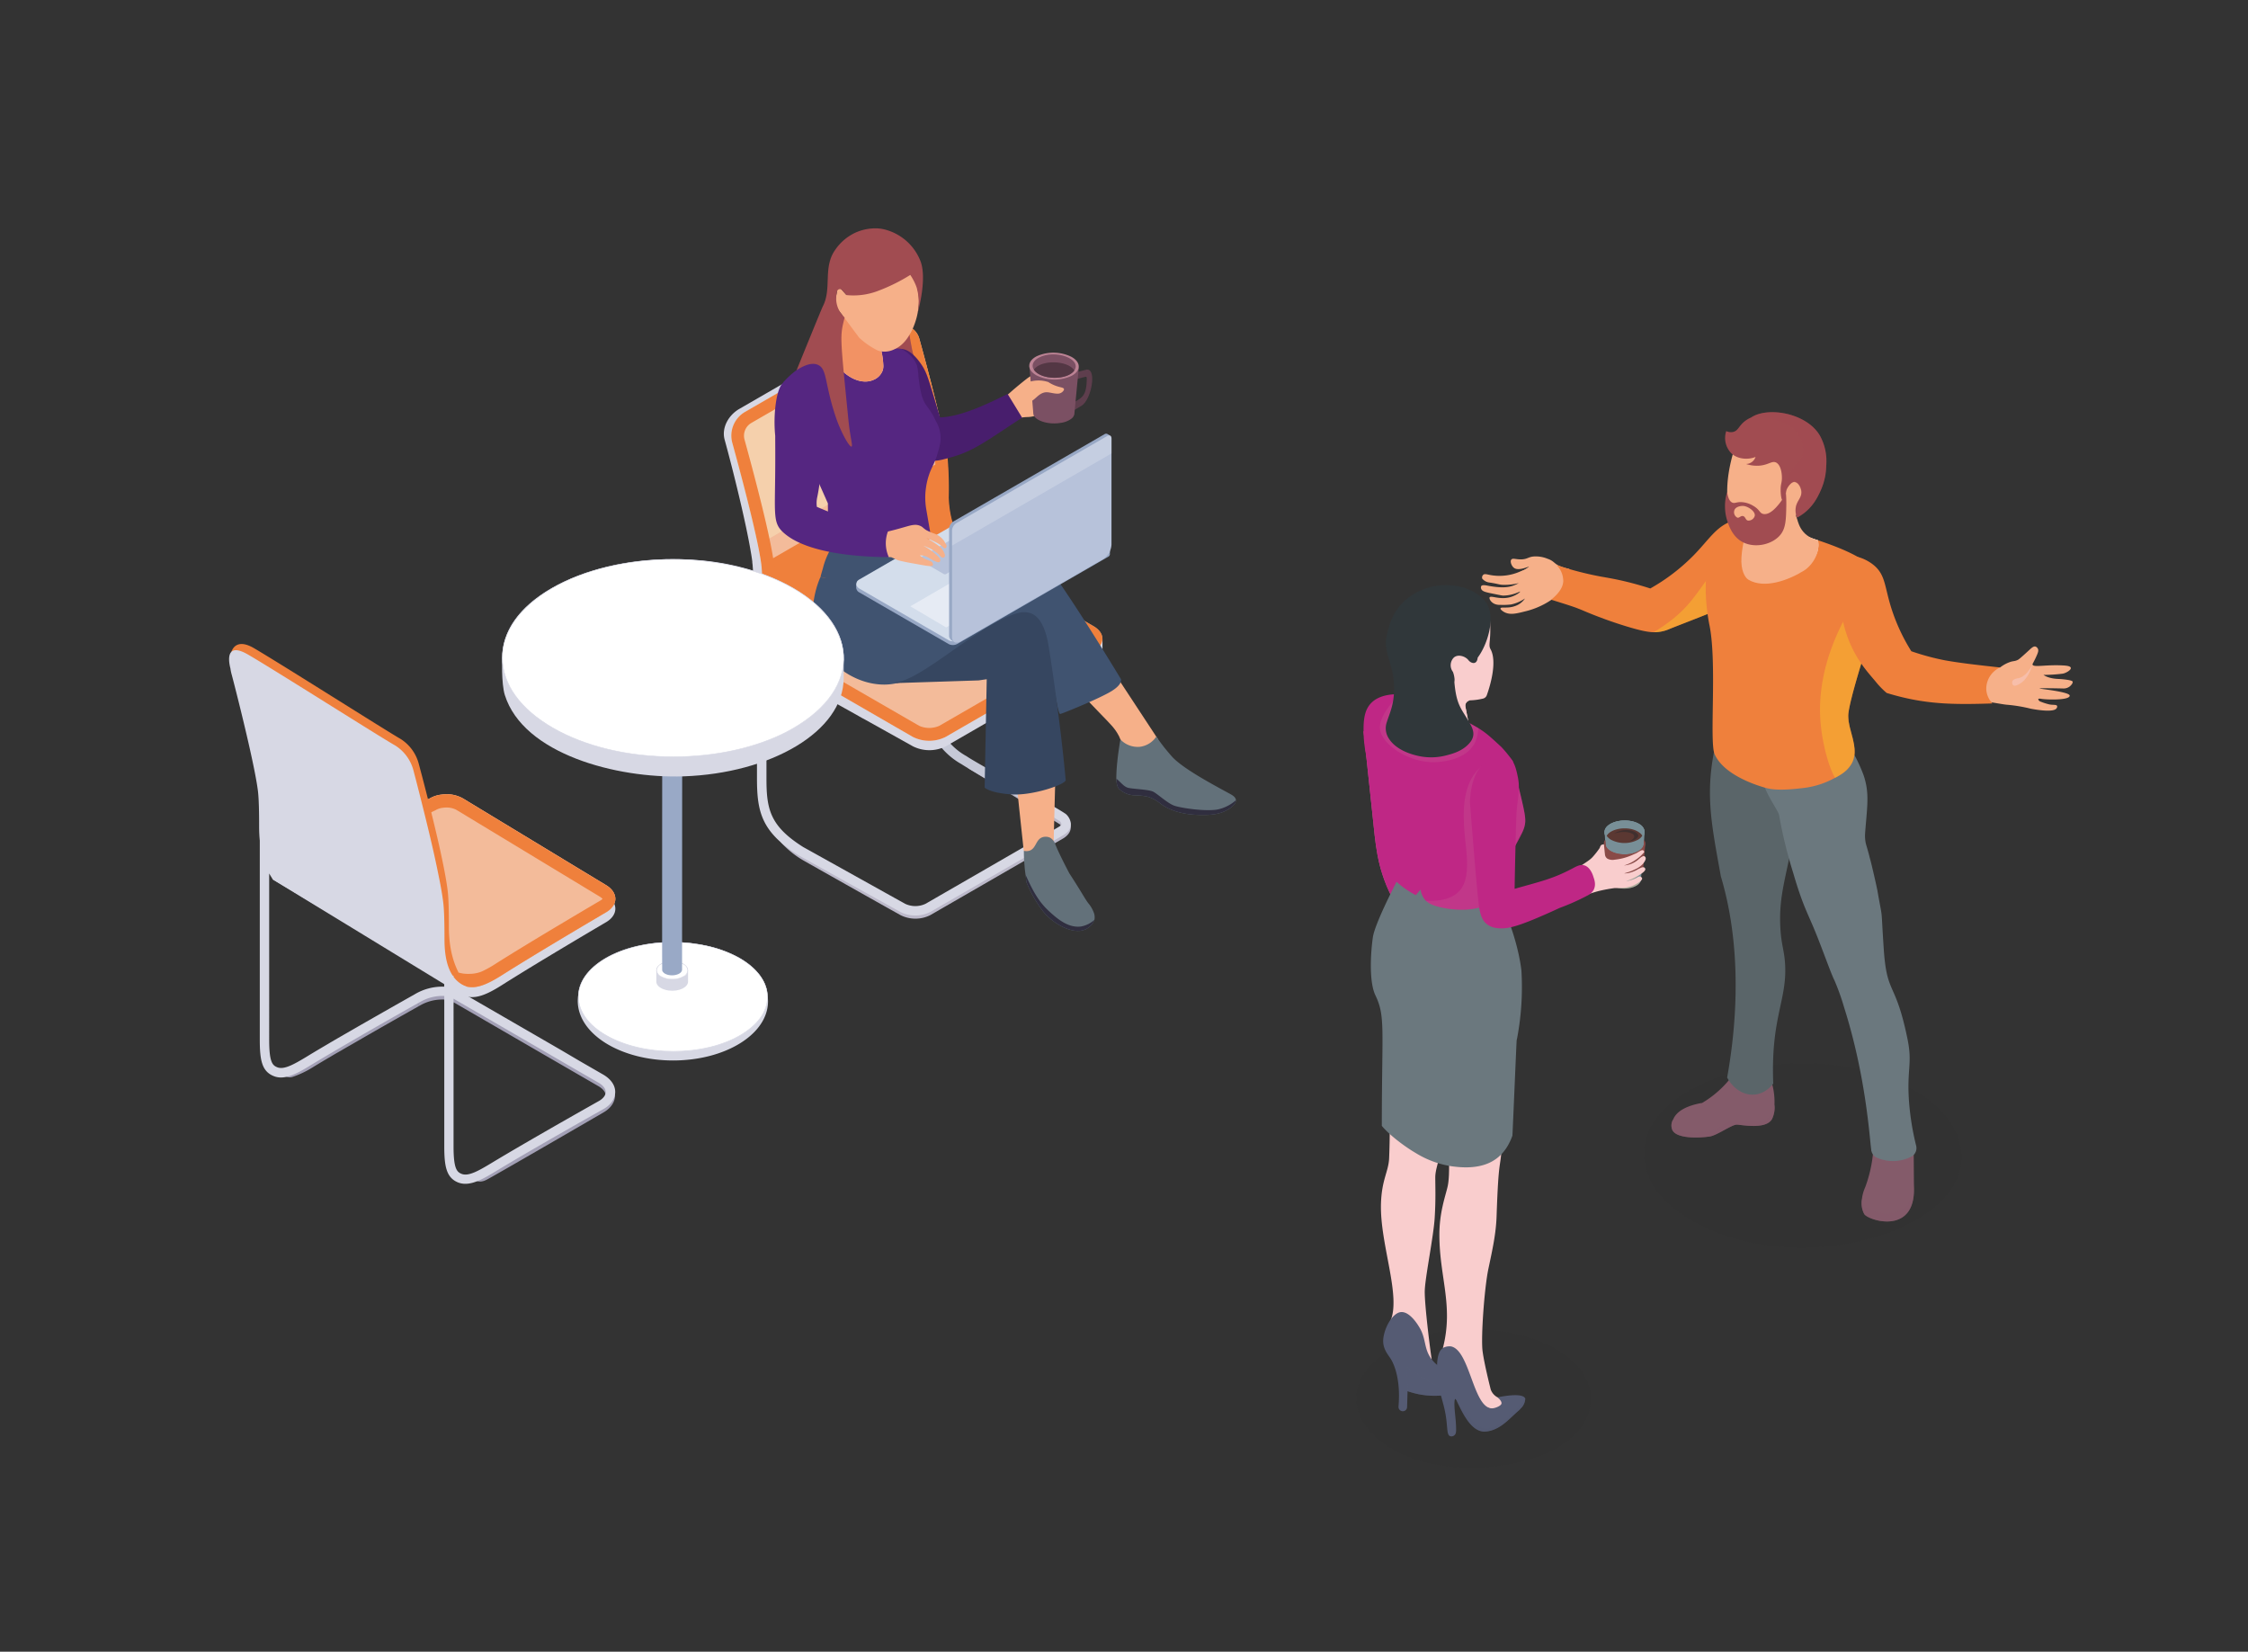 <svg xmlns="http://www.w3.org/2000/svg" viewBox="0 0 848 623"><rect x="0" y="0" width="848" height="623" fill="#333333" stroke="none"/><defs><style>.cls-1{isolation:isolate;}.cls-2{fill:#bcb9ca;}.cls-3{fill:#c6c9d7;}.cls-4{fill:#d7d8e4;}.cls-5{fill:#ef803c;}.cls-6{fill:#f6d485;}.cls-23,.cls-6{mix-blend-mode:overlay;}.cls-38,.cls-39,.cls-44,.cls-53,.cls-55,.cls-56,.cls-6,.cls-7{opacity:0.5;}.cls-7{fill:#f8f7f9;}.cls-8{fill:#f6b089;}.cls-9{fill:#405370;}.cls-10{fill:#63717a;}.cls-11{fill:#302e3f;}.cls-12{fill:#364660;}.cls-13,.cls-14{fill:#a14c51;}.cls-14,.cls-41,.cls-48{opacity:0.3;}.cls-15{fill:#481e6d;}.cls-16{fill:#552681;}.cls-17{fill:#f8cccc;}.cls-18{fill:#f29264;}.cls-19{fill:#98a8c5;}.cls-20{fill:#d3ddeb;}.cls-21{fill:#b7c2da;}.cls-22{fill:#e6ebf4;}.cls-23,.cls-24{fill:#fff;}.cls-23{opacity:0.2;}.cls-25,.cls-43,.cls-47{mix-blend-mode:screen;}.cls-26{fill:#99a9c6;}.cls-27{fill:#dfe0e0;}.cls-28{fill:#5e3e4d;}.cls-29{fill:#7b5063;}.cls-30{fill:#bc8394;}.cls-31{fill:#533744;}.cls-32{fill:#a3a0b6;}.cls-33,.cls-51{fill:#1d1d1b;}.cls-33,.cls-50{opacity:0.05;}.cls-34,.cls-41{fill:#c45d93;}.cls-35{fill:#bf2785;}.cls-36,.cls-56{fill:#f9cdcd;}.cls-37,.cls-39{fill:#555b73;}.cls-38{mix-blend-mode:multiply;}.cls-40{fill:#6b787e;}.cls-42,.cls-43{fill:#788f97;}.cls-44{fill:#e4cba1;}.cls-45,.cls-48{fill:#894a47;}.cls-46{fill:#5b3832;}.cls-47{fill:#40302f;}.cls-49{fill:#30373a;}.cls-52,.cls-53{fill:#845b6a;}.cls-54{fill:#5a6569;}.cls-55{fill:#fbbf2d;}</style></defs><g class="cls-1"><g id="Layer_1" data-name="Layer 1"><path class="cls-2" d="M403.9,311.59a5.75,5.75,0,0,0-1.68-3.26c-.56-.59-7.21-4.42-14.81-8.74-1.67-.94-3.39-1.95-5.09-2.9,0,0,0,0,0,0h0c-1.63-.91-3.23-1.84-4.78-2.71l-.14-.06c-1-.62-2.06-1.2-3-1.75-1.39-.79-2.68-1.55-3.88-2.24l-5.4-.22c2,1.26,33.4,20.33,34.7,21.23a2.46,2.46,0,0,1,.6,1.08c0,.24-.4.69-1.05,1.06,0,0,0,0,0,0l-.38.21c-4.74,2.76-49.83,28.76-49.83,28.78a9.07,9.07,0,0,1-7.73,0l-5.89-3.28c-11-6.09-31.13-17.32-32.53-18.1-1.52-1-2.86-1.88-4.07-2.81l-4.48-.3a35.35,35.35,0,0,0,9.3,7.36c1.73,1,27.6,15.59,35.95,20.24a12.48,12.48,0,0,0,11.21,0l50.25-29C403.15,314.94,404.09,313.31,403.9,311.59Z"/><path class="cls-3" d="M351.44,268.38a27.38,27.38,0,0,1-1.11-3.68c-1.19.14-2.38.25-3.57.36a31.84,31.84,0,0,0,1.35,4.6l.08.19.1.16,2.36,4.53a27.38,27.38,0,0,0,12.07,13.7c1.6,1.06,6,3.63,11.63,6.81.64.37,1.31.77,2,1.12.64-1,1.25-2,1.88-3l-3.85-2.2c-4.73-2.69-8.51-4.86-9.73-5.72A23.67,23.67,0,0,1,353.89,273Z"/><path class="cls-4" d="M278.93,154.21l55.24-31.91a7.24,7.24,0,0,1,6.32-.43l.11.06.14.09a3.93,3.93,0,0,1,.74.37l1.76.94-.36.16a7,7,0,0,1,1.81,3.13c3.48,12.72,8.92,35.06,10.08,44.8.37,3.16.45,9,.41,14.68a35.25,35.25,0,0,0,2.22,11.58l2.72,5.19a26.31,26.31,0,0,0,11.9,13.5c.08,0,.16.11.24.15l40.19,23.21a8.74,8.74,0,0,1,1.64,1.22h1.79v3.29h0c.14,1.83-1,3.69-3.39,5.06l-55.69,32.19a13.89,13.89,0,0,1-12.44,0l-16.12-9-1.79-1-1.18-.63-1.22-.69-1.17-.67-21.1-11.73-.11,0c-6-3.81-9.95-7.42-12.54-11.22,0,15.8,0,36.33,0,47.16,0,11.56,1.36,17.89,13.87,25.79,1.4.77,21.56,12,32.53,18.11l5.89,3.28a9,9,0,0,0,7.73,0s45.09-26,49.83-28.76l.38-.23s0,0,0,0c.65-.37,1.06-.8,1.05-1.06a2.52,2.52,0,0,0-.6-1.08c-1.3-.91-7.28-4.34-13.3-7.77-2-1.12-3.93-2.24-5.75-3.26a1.33,1.33,0,0,0-.28-.16c.63-1,1.24-2,1.87-3,1.71,1,3.43,1.95,5.1,2.88,7.6,4.31,14.25,8.16,14.81,8.76a5.83,5.83,0,0,1,1.68,3.23c.19,1.75-.75,3.36-2.81,4.56l-50.25,29a12.56,12.56,0,0,1-11.21,0c-8.35-4.63-38.49-21.41-38.51-21.43-13.89-8.77-15.61-16.33-15.61-28.87,0-13.48.05-39.38,0-55.2a52.85,52.85,0,0,1-1.19-12.73c0-3.61-.13-7.62-.33-10.67,0-.57-.08-1.12-.1-1.6s-.09-.91-.14-1.3a1.94,1.94,0,0,0,0-.24c0-.26-.07-.55-.1-.86-.12-.81-.24-1.69-.42-2.65-1.85-11.29-6.83-31.41-9.9-42.53C272.08,161.35,274.85,156.54,278.93,154.21Z"/><path class="cls-5" d="M350.54,279.11a12.34,12.34,0,0,1-6.1-1.43L302,253.13a26.44,26.44,0,0,1-10.49-10.54c-2.4-4.5-3.55-9.79-3.55-16.26a120.72,120.72,0,0,0-.42-12.82c-1.18-9.95-7.41-33.41-11-46.51a10.13,10.13,0,0,1,4.71-11.45l55.23-31.89a6.94,6.94,0,0,1,3.48-.92,7.37,7.37,0,0,1,2.63.51,7,7,0,0,1,4.06,4.6c3.48,12.71,9.5,35.5,10.66,45.2a132.07,132.07,0,0,1,.4,14.65c.46,11.76,5.11,20,14.24,25.29l.26.15,40.18,23.23c2.13,1.22,3.3,2.85,3.3,4.58s-1.17,3.36-3.3,4.57l-55.69,32.16A12.36,12.36,0,0,1,350.54,279.11Z"/><path class="cls-6" d="M356.12,165.06l-4.38,2.53-61.47,35.5-4.36,2.51c-2.4-11.68-7-28.76-9.66-38.54a10.35,10.35,0,0,1,4.81-11.7l55.24-31.89a7.16,7.16,0,0,1,10.51,4.32C349.55,137.72,353.81,153.85,356.12,165.06Z"/><path class="cls-7" d="M357.43,172.55,287.22,213.1c-1.33-10.3-7.6-33.83-11-46a10.38,10.38,0,0,1,4.82-11.7l55.23-31.89a7.18,7.18,0,0,1,6.32-.43,7.1,7.1,0,0,1,4.2,4.75C350.25,140.29,356.14,162.58,357.43,172.55Z"/><path class="cls-7" d="M412.45,245.72l-55.69,32.17a13.89,13.89,0,0,1-12.44,0L302,253.42a.16.16,0,0,1-.11-.07c-.7-.39-1.35-.81-2-1.21l70.22-40.57c.62.42,1.26.82,1.93,1.2l.24.17,40.19,23.21C417,238.78,417,243.09,412.45,245.72Z"/><path class="cls-5" d="M412.46,236.15l-40.19-23.21-.26-.17c-10.16-5.85-13.73-14.86-14.12-25.06a139,139,0,0,0-.4-14.7c-.24-2.08-.73-4.85-1.37-7.95-2.31-11.21-6.57-27.34-9.31-37.27a7.16,7.16,0,0,0-10.51-4.32l-55.24,31.89a10.35,10.35,0,0,0-4.81,11.7c2.7,9.78,7.26,26.86,9.66,38.54.63,3.13,1.12,5.86,1.36,8a122.92,122.92,0,0,1,.42,12.77c0,5.9,1,11.5,3.55,16.32,0,0,0,0,0,.06a26.68,26.68,0,0,0,10.59,10.64.15.15,0,0,0,.12.07l42.36,24.47a13.81,13.81,0,0,0,12.44,0l55.7-32.17C417,243.09,417,238.76,412.46,236.15Zm-2.4,5.44-55.7,32.16a9.33,9.33,0,0,1-7.65,0l-42.36-24.46-.44-.27a22.21,22.21,0,0,1-7.9-7.6l-.82-1.52c-1.83-3.69-2.72-8.11-2.72-13.57A120.9,120.9,0,0,0,292,213c-.31-2.57-.93-6-1.75-9.9-2.46-11.6-6.67-27.4-9.4-37.3a5.56,5.56,0,0,1,2.59-6.28l55.23-31.92a2.64,2.64,0,0,1,1.21-.3,2.18,2.18,0,0,1,.9.17,2.45,2.45,0,0,1,1.4,1.58c2.85,10.39,7.4,27.59,9.54,38.55.45,2.3.8,4.38,1,6a127.19,127.19,0,0,1,.36,14.07v.23c.5,13.18,6,22.94,16.41,29a1,1,0,0,1,.26.15l.05,0h.05l40.18,23.22a3.42,3.42,0,0,1,.88.65A4.35,4.35,0,0,1,410.06,241.59Z"/><path class="cls-3" d="M386.18,300.73a2.74,2.74,0,0,0,.29,1.22c-2-1.12-3.93-2.24-5.75-3.26-2.22-1.26-4.37-2.48-6.37-3.64V291c4,2.3,8.69,4.95,13.06,7.44A2.81,2.81,0,0,0,386.18,300.73Z"/><path class="cls-8" d="M410.23,264.15l4.37,4.55c4.5,4.68,5.92,5.9,7.53,9l1.08,2.52,6.25,4.68,3.71-2.88,3.65-3.16-1-1.56-13.43-20.43-.84-1.26-2.41-1-5.76,6.19Z"/><path class="cls-9" d="M309.49,217.68s0,0,.06,0c1.64.32,3.26.68,4.91,1,2.6.54,5.21,1.09,7.84,1.6.89.2,1.85.4,2.78.59l27.78-8.64-.44-1.13-3.12-8.27c-4.93-.1-9.89-.2-14.81-.27-5.89-.09-11.75-.17-17.65-.29l-.54.67a27.57,27.57,0,0,0-5.89,11.45C310,215.78,309.67,216.9,309.49,217.68Z"/><path class="cls-9" d="M309.9,244.24c4.9,8.56,15.12,14.48,24.81,13.94a22.1,22.1,0,0,0,3.55-.49c17.51-3.59,37.16-24.2,46.15-26.17a6.79,6.79,0,0,1,2.6,0c3.15.46,6.07,2.83,7.66,10.68,2,10,4.17,27.22,5.27,27.1a21.52,21.52,0,0,0,2.26-.82c4.41-1.72,13.85-5.75,17.2-7.86,4.32-2.7,3.42-4.51,3.42-4.51s-27-44.82-33-48.53a96.39,96.39,0,0,0-20.84,0c-4.69.55-8.08,1.46-14.89,3.17l-1.71.44c-13.46,3.46-15.94,5.21-23.54,6.36a69.52,69.52,0,0,1-14,.65c-1.68-.09-3.45-.26-5.32-.47,0,0,0,0-.06,0h0C308.68,219.46,303.19,232.47,309.9,244.24Z"/><path class="cls-10" d="M422.23,297.66a9,9,0,0,0,4.83,2.25c1.39.18,2.69,0,5.2.45a8.68,8.68,0,0,1,1.47.4,14.26,14.26,0,0,1,4.09,2.41c5.92,4.33,13.7,4.25,16.8,4.22,4-.05,6.76-.83,8.92-2.25.74-.49,2.74-1.81,2.67-3.3,0,0,0-.09,0-.12-.11-1.1-1.39-1.81-2-2.16-7.36-4-17.9-9.66-22-14.06-1.42-1.58-2.91-3.44-2.91-3.44-1.31-1.65-2.34-3.12-3.1-4.24a8.8,8.8,0,0,1-6.1,3.85,9,9,0,0,1-7.46-2.76c-.58,3.37-.95,6.22-1.17,8.41a63.59,63.59,0,0,0-.38,6.36v0C421.19,296.16,421.63,297,422.23,297.66Z"/><path class="cls-11" d="M422.23,297.66a9,9,0,0,0,4.83,2.25c1.39.18,2.69,0,5.2.45a8.68,8.68,0,0,1,1.47.4,14.26,14.26,0,0,1,4.09,2.41c5.92,4.33,13.7,4.25,16.8,4.22,4-.05,6.76-.83,8.92-2.25.74-.49,2.74-1.81,2.67-3.3a15.09,15.09,0,0,1-7.09,3.52c-4.81.74-13.23-.57-15.89-1.38s-6.44-4.47-8.23-5.37-8.15-1-9.67-1.53-2.33-1.81-4.19-3.37C421.19,296.16,421.63,297,422.23,297.66Z"/><path class="cls-8" d="M383.44,295.05l1,9.64c.57,5.38,1.16,10.79,1.73,16.18l2.15,2.7,9.09-2.42.08-3.14,0-1.52.43-16.64.11-4Z"/><path class="cls-12" d="M372.22,256.19l-.79,40.86s1.77,2,10,2.58,21.14-3.94,20.57-5.51c-2.17-23.4-6-48.25-6.72-52-1.59-7.85-4.52-10.64-7.69-11.11a7.6,7.6,0,0,0-2.62,0c-13.84,2.9-35.92,24.51-46.22,26.19a10.84,10.84,0,0,1-1.1.12l.63.32,30.88-1Z"/><path class="cls-10" d="M386.49,326.72c.08,1.1.22,2.17.36,3.18s.23,1.94.36,2.89a47.43,47.43,0,0,0,6,10.61c3.78,5.06,12.57,10.07,17.24,6.56a6,6,0,0,0,2.38-3,2.1,2.1,0,0,0,.07-.42,4.85,4.85,0,0,0-.36-2.48,11.83,11.83,0,0,0-1.81-3.14c-1.29-1.54-2.45-4-7.37-11.54-2.54-4.87-4.3-8.47-5.26-10.88a4.42,4.42,0,0,0-2-2.54,4,4,0,0,0-2.94-.14c-2.45.91-2.28,4.07-4.69,5a4,4,0,0,1-2.24.1C386.21,323.41,386.38,325.37,386.49,326.72Z"/><path class="cls-11" d="M386.85,329.9c.1,1,.23,1.94.36,2.89a47.43,47.43,0,0,0,6,10.61c3.78,5.06,12.57,10.07,17.24,6.56a6,6,0,0,0,2.38-3,10.26,10.26,0,0,1-5,2.49c-4.69.65-8.75-2.68-11.85-5.52C392.46,340.73,390.16,337.36,386.85,329.9Z"/><path class="cls-13" d="M341.79,117s1.68,15,3.71,20.23-11.7-1.34-11.7-1.34l-3.29-12.57Z"/><path class="cls-14" d="M341.79,117s1.68,15,3.71,20.23-11.7-1.34-11.7-1.34l-3.29-12.57Z"/><path class="cls-8" d="M383.42,157.88a19.24,19.24,0,0,1,4.22-.58,10.68,10.68,0,0,0,2.49-.36c5.93-1.68,7.6-.9,9.86-1.85-.13-3.22-.34-5.83-.6-8a12.43,12.43,0,0,0-.85-5,4.3,4.3,0,0,0-.86-1.41c-2.11-1.93-6.88,0-9.35,1.46-1.16.71-5.72,4.52-6.74,5.44s-1.83,1.57-2.5,2.19C378.74,152.22,380.76,156.74,383.42,157.88Z"/><path class="cls-15" d="M385.56,157.52c-15.18,9.95-18.9,13.13-29.34,15.65a16.39,16.39,0,0,1-5.39.63,11,11,0,0,1-6.87-3.33c-.12-.14-.24-.25-.33-.36-.48-2.9-4.57-27.86-6.44-38.37a8.66,8.66,0,0,1,3.35-.08,5.47,5.47,0,0,0,.56.12c4,1.06,7.31,7.05,7.31,7.05,1.57,2.84,2.08,5,6.21,18.62,8-.33,17.69-5,25.47-8.85C381.94,151.58,383.75,154.57,385.56,157.52Z"/><path class="cls-16" d="M354.81,165.63c0,.44-.06.87-.1,1.28a29.17,29.17,0,0,1-1,4,16.38,16.38,0,0,1-.59,1.86.26.26,0,0,0-.05.17c-.32.83-.85,2.05-1.47,3.33a26,26,0,0,0-2.26,7.43c-.09.59-.15,1.17-.22,1.76a26.53,26.53,0,0,0,.31,6.77l1.57,9.11a69.31,69.31,0,0,1-9.61,3c-1.93.46-3.67.76-5.17,1-5.82.91-10.14,1.49-15.33-.07a24.06,24.06,0,0,1-8.52-4.64l-.07-10.77c-1-2.23-1.95-4.44-2.95-6.64-1.54-3.46-2.41-5.47-4.4-10.05v0a141.93,141.93,0,0,1-9.46-29,33.48,33.48,0,0,1,5-4.58c6.29-4.51,16.3-6.75,16.3-6.75a73.39,73.39,0,0,1,23.38-1.19c3.67,2.15,5.16,4.45,5.77,6.37a25.18,25.18,0,0,1,.54,4.12c1.43,12.17,3,9,6.51,16.6a12.88,12.88,0,0,1,1.83,6.86Z"/><path class="cls-17" d="M333.2,137.53a5.58,5.58,0,0,1-.21,2.15,6.11,6.11,0,0,1-3.48,3.59c-4,1.82-9.44-.3-13.43-5.11a7.12,7.12,0,0,1-1.46-2.42c0-.33,0-.67.07-1.05a25,25,0,0,1,1.05-5.53,26.3,26.3,0,0,0,2.14-10.56l1.28-4.35a20.56,20.56,0,0,1,5.52,2.75c1.57,1.1,4.81,3.37,6.33,7.34.8,2.09,0,1.64,1,6.13A32,32,0,0,1,333.2,137.53Z"/><path class="cls-18" d="M333.2,137.53a5.58,5.58,0,0,1-.21,2.15,6.11,6.11,0,0,1-3.48,3.59c-4,1.82-9.44-.3-13.43-5.11a7.12,7.12,0,0,1-1.46-2.42c0-.33,0-.67.07-1.05a25,25,0,0,1,1.05-5.53,26.3,26.3,0,0,0,2.14-10.56l1.28-4.35a20.56,20.56,0,0,1,5.52,2.75c1.57,1.1,4.81,3.37,6.33,7.34.8,2.09,0,1.64,1,6.13A32,32,0,0,1,333.2,137.53Z"/><path class="cls-8" d="M314.75,115.1l2.88,3.57,6.49,8.72a29.19,29.19,0,0,0,7.1,4.87,8.19,8.19,0,0,0,6-.44c3.5-1.5,5.23-4.36,6.5-6.62a27.46,27.46,0,0,0,2.93-11.61,22.36,22.36,0,0,0-.18-2.73s-.62-4.82-4.09-14.26h0l-4.58,2.91-18.5,11.77-3.15-3.55Z"/><path class="cls-13" d="M300.49,139.64c4.2-2.74,6.62-2.69,8.11-2,3.5,1.6,2.38,7,6.75,19.88,2,5.83,5.09,11.18,5.87,10.92.57-.2-.52-3.48-1.16-9.89-3.23-32.53-3.25-31.51-1.45-38.78l-1.09-1.2a9.56,9.56,0,0,1-1.92-7.79l.14-.82a1.1,1.1,0,0,1,1.9-.55l1.68,1.89a25.86,25.86,0,0,0,11.76-1.53,67.4,67.4,0,0,0,12.3-6.07,21.35,21.35,0,0,1,2.39,4.68,20.76,20.76,0,0,1,.42,9.62c.83-3.09,3.22-13.12,1.17-19.16a19.71,19.71,0,0,0-12.64-12,15.08,15.08,0,0,0-3.44-.68,18.29,18.29,0,0,0-8.76,1.67A18.69,18.69,0,0,0,315.23,94c-5,6.76-1.29,14.74-4.86,21.59C309.91,116.47,300.49,139.64,300.49,139.64Z"/><path class="cls-19" d="M418.2,208.3l.48-.53v1.32h0a1.15,1.15,0,0,1-.66.92l-57,32.92a3.52,3.52,0,0,1-3.16,0l-33.58-19.41a2.22,2.22,0,0,1-1.31-1.87h0v-1.33l.49.19a3.13,3.13,0,0,1,.82-.65l53.86-31.09a6.91,6.91,0,0,1,6.32,0L418,208.19Z"/><path class="cls-20" d="M418,206.85l-33.59-19.42a7,7,0,0,0-6.31,0L352.85,202l-10.69,6.17-3.57,2.06-14.33,8.28a3,3,0,0,0-1,.85l0,.08s0,0,0,0-.07.14-.1.2a1.54,1.54,0,0,0-.08.19h0c-.24.8.18,1.65,1.25,2.27l33.58,19.42a3.5,3.5,0,0,0,3.15,0L412.35,212l3.77-2.18,1.91-1.1A1,1,0,0,0,418,206.85Z"/><path class="cls-21" d="M371.69,208a.25.25,0,0,0,0-.47l-9.07-5.23a1.78,1.78,0,0,0-1.65,0l-6.59,3.81-2.79,1.61-.94.54-3.74,2.16a1,1,0,0,0-.26.22h0l0,0a.14.14,0,0,1,0,.06.08.08,0,0,0,0,0h0c-.07.2,0,.43.32.59l9.06,5.24a1,1,0,0,0,.83,0l13.4-7.75,1-.57Z"/><polygon class="cls-22" points="377.8 208.73 343.41 228.69 356.9 236.66 391.29 216.7 377.8 208.73"/><polygon class="cls-22" points="401.17 195.47 389.84 202.04 403.4 209.82 414.73 203.26 401.17 195.47"/><polygon class="cls-22" points="394.61 206.82 386.22 211.6 393.05 215.67 401.44 210.89 394.61 206.82"/><path class="cls-19" d="M418.15,164.5l.71-.15-1.15-.67h0a1.12,1.12,0,0,0-1.11.12l-57,32.92a3.48,3.48,0,0,0-1.58,2.74v40.07a2.2,2.2,0,0,0,1,2.06h0l1.15.67.08-.52a3.08,3.08,0,0,0,1-.39L415,210.25a7,7,0,0,0,3.15-5.47V164.71A1.25,1.25,0,0,0,418.15,164.5Z"/><path class="cls-21" d="M359.14,200.12V240.2c0,1.24.54,2,1.36,2.2h0a1.13,1.13,0,0,0,.18,0h.38a2.82,2.82,0,0,0,1.23-.42l10-5.79,4.3-2.49,3.57-2.05,10.69-6.17,25.28-14.6a6.94,6.94,0,0,0,3.15-5.47V165.38c0-1-.7-1.42-1.58-.92l-1.9,1.1-3.77,2.18-4.92,2.84-46.43,26.8A3.53,3.53,0,0,0,359.14,200.12Z"/><path class="cls-23" d="M359.14,200.12v5.67L419.32,171v-5.66c0-1-.7-1.42-1.58-.92l-1.9,1.1-3.77,2.18-51.35,29.64A3.53,3.53,0,0,0,359.14,200.12Z"/><path class="cls-8" d="M332.85,209.74c1-.1,2.27.51,3.31.41l1.57.7a6.29,6.29,0,0,0,1.35.56c2.28.57,4.79,1,4.75,1,5.94,1,8.81,1.88,8,0-.31-.76-1.27-.94-2.24-1.32a8.62,8.62,0,0,1-2.61-1.63c2.26,0,3.17.87,4.54,1.6s3.15,1.77,3.17.17c0-.5-.32-.88-1.33-1.8a21,21,0,0,0-5.07-3.59,17.14,17.14,0,0,1,5.91,3.32c.6.66.93,1.19,1.47,1.18a.86.86,0,0,0,.64-.3c.4-.52-.1-1.5-.36-2a6.38,6.38,0,0,0-1.55-1.93A31.88,31.88,0,0,0,349.5,203a16.9,16.9,0,0,1,2.15.88,20.1,20.1,0,0,1,2.28,1.16c2.1,1.32,2.11,2,2.73,1.7a.91.91,0,0,0,.42-.76,1.4,1.4,0,0,0-.31-.79c-.21-.35-.34-.58-.53-1a7.58,7.58,0,0,0-4-3,20.33,20.33,0,0,1-2.92-1.29,12.4,12.4,0,0,1-1.28-1,.72.72,0,0,1-.12-.11,4.58,4.58,0,0,0-3.23-.79c-1.55.08-4.42,1.24-10.28,2.6h-.14c-1.15,0-2.51,3-2.42,5.64A7.63,7.63,0,0,0,332.85,209.74Z"/><path class="cls-16" d="M295.49,200.84c10.46,9.56,36.88,9.19,39.8,9.32a12.7,12.7,0,0,1-.25-9.95c-4.75-1.15-9.87-2.62-15.26-4.49-4.17-1.45-8.06-3-11.64-4.55a10,10,0,0,1,0-2.87,8.7,8.7,0,0,1,.16-.86,71.7,71.7,0,0,0,.85-23.86c-.77-7.53-2-18.22-7.74-20.24a6.44,6.44,0,0,0-5.18.38c-1.07.62-2.83,2.15-3.7,9.37a53,53,0,0,0-.1,11.29c0,2.66.05,7.26,0,13C292.31,194.36,291.59,197.28,295.49,200.84Z"/><path class="cls-4" d="M218.16,375.07c.36-5,3.77-9.9,10.32-13.71,7.87-4.57,21.6-7.57,35.13-5.16A46.43,46.43,0,0,1,279,361.36c6.64,3.84,10.11,8.8,10.49,13.81,1.17,6.52-2.21,13.28-10.2,18.27-14,8.74-36.73,8.74-50.81,0C220.44,388.42,217,381.61,218.16,375.07Z"/><path class="cls-24" d="M254,396.62c-9.53,0-18.51-2.15-25.27-6.05s-10.5-9.1-10.5-14.61,3.66-10.63,10.34-14.51,15.66-6.05,25.2-6.05,18.5,2.14,25.26,6.05,10.51,9.1,10.51,14.61-3.66,10.63-10.34,14.51S263.49,396.62,254,396.62Z"/><path class="cls-4" d="M253.73,355.3v.19h0c9.51,0,18.47,2.15,25.21,6s10.46,9.05,10.47,14.53-3.65,10.56-10.3,14.43-15.63,6-25.15,6-18.47-2.15-25.22-6-10.45-9.05-10.46-14.53,3.65-10.57,10.3-14.43,15.63-6,25.15-6v-.19m0,0c-9.15,0-18.29,2-25.25,6.06-13.92,8.09-13.84,21.21.16,29.29,7,4.05,16.17,6.07,25.32,6.07s18.29-2,25.25-6.07c13.92-8.09,13.84-21.2-.17-29.29-7-4-16.16-6.06-25.31-6.06Z"/><path class="cls-4" d="M247.58,366s-.13-1.35,1.74-2.43c3.56-2.07,10.08-.84,10.23,2.47v4.21c0,2.13-3.4,3.86-7.28,3.36-2.13-.28-4.69-1.4-4.69-3.39Z"/><g class="cls-25"><path class="cls-24" d="M253.58,369.34a8.6,8.6,0,0,1-4.19-1,2.92,2.92,0,0,1-1.71-2.38,2.87,2.87,0,0,1,1.69-2.36,8.38,8.38,0,0,1,4.17-1,8.49,8.49,0,0,1,4.19,1,2.5,2.5,0,0,1,0,4.74A8.53,8.53,0,0,1,253.58,369.34Z"/><path class="cls-4" d="M253.54,362.5v.2a8.37,8.37,0,0,1,4.14,1,2.8,2.8,0,0,1,1.67,2.29,2.77,2.77,0,0,1-1.64,2.27,8.33,8.33,0,0,1-4.13,1,8.42,8.42,0,0,1-4.14-1,2.82,2.82,0,0,1-1.67-2.29,2.79,2.79,0,0,1,1.65-2.27,8.29,8.29,0,0,1,4.12-1v-.2m0,0a8.53,8.53,0,0,0-4.22,1c-2.33,1.35-2.32,3.55,0,4.9a9.38,9.38,0,0,0,8.47,0c2.33-1.36,2.31-3.55,0-4.9a8.64,8.64,0,0,0-4.24-1Z"/></g><path class="cls-26" d="M249.81,278.41c0,.36-.1,87.37,0,87.71a2.45,2.45,0,0,0,1.19,1.21c2.36,1.22,6.28.3,6.29-1.62l.05-87.28C257.36,281.25,249.8,281.36,249.81,278.41Z"/><path class="cls-27" d="M256.25,276.88c1.48.85,1.49,2.23,0,3.09a5.93,5.93,0,0,1-5.35,0c-1.48-.85-1.49-2.24,0-3.1A5.9,5.9,0,0,1,256.25,276.88Z"/><path class="cls-4" d="M318.29,249.23c.4-9.89-5.92-19.86-19-27.41-40.56-23.42-109.91-6.74-109.86,26.3,0,0,0-.06,0-.09s-.38,9.73,1,14.12c7,22.33,42.34,31.52,67.39,30.68,32.85-1.12,60.38-16.85,60.44-37.08l0-6.52C318.29,249.51,318.3,249,318.29,249.23Z"/><path class="cls-24" d="M254.09,285.44c-17.2,0-33.38-3.87-45.59-10.92s-19-16.43-19-26.39,6.62-19.21,18.68-26.22S236.46,211,253.7,211s33.32,3.88,45.55,10.93,19.18,16.87,19,26.86c-.21,10.43-7.87,20.14-21.57,27.33C284.94,282.13,269.82,285.44,254.09,285.44Z"/><path class="cls-4" d="M253.7,210.88v.2h0c17.12,0,33.28,3.87,45.5,10.91s19.13,16.82,18.93,26.78c-.2,10.4-7.85,20.07-21.52,27.25-11.7,6-26.8,9.33-42.52,9.33-17.18,0-33.35-3.88-45.54-10.91s-18.91-16.38-18.93-26.31S196.23,229,208.26,222s28.22-10.91,45.44-10.91v-.2m0,0c-16.59,0-33.1,3.7-45.54,10.94-25.08,14.58-25,38.21.3,52.79,12.63,7.29,29.14,10.93,45.63,10.93,15.25,0,30.49-3.12,42.61-9.35,28.78-15.11,28-39.69,2.6-54.37-12.74-7.33-29.21-10.94-45.6-10.94Z"/><path class="cls-28" d="M409.88,139.41l-6.79,1.77-.83,15.28,5.71-3.41C411.75,150.77,413.84,138.89,409.88,139.41Zm-5.66,4.07,5.22-1.36a.43.43,0,0,1,.52.42c-.08,7.05-1.57,7.36-6.2,10Z"/><path class="cls-29" d="M407,138c0,.19-1.74,18.32-1.74,18.32a3.12,3.12,0,0,1-1.3,1.75,8.73,8.73,0,0,1-3.82,1.43h0c-4.42.75-8.41-.63-9.73-2.15a2.37,2.37,0,0,1-.63-1.4c0-.42-1.39-16.9-1.48-18.06a3.3,3.3,0,0,0,.83,1.68,9.17,9.17,0,0,0,4.95,2.4C399.5,143.1,406.69,141.58,407,138Z"/><g class="cls-1"><path class="cls-30" d="M391,134.4c-3.64,1.93-3.65,5.15,0,7.19a15.41,15.41,0,0,0,13.2.19c3.64-1.92,3.64-5.14,0-7.17A15.44,15.44,0,0,0,391,134.4Z"/><path class="cls-29" d="M391.91,141.13c4.17,2.34,11.33,1.59,13.36-1.41,2.94-4.36-7.25-8.07-13.36-4.84C388.68,136.59,388.8,139.4,391.91,141.13Z"/><path class="cls-31" d="M390,139.44c2.5,3.95,12.7,4.1,15.28.28C402.78,135.78,392.52,135.61,390,139.44Z"/></g><path class="cls-8" d="M395.54,144.17a13.94,13.94,0,0,0,3.37,1.57c1.4.43,2.33.47,2.45,1s-.83,1.56-1.94,1.71c-1.4.18-3.27-.46-4.43-.5-3.64-.11-4.73,4.19-8.1,3.86-1.21-.13-2.82-.85-3.16-2.2-.4-1.53,1.17-3.83,1.29-4a11.8,11.8,0,0,1,10.52-1.47Z"/><path class="cls-32" d="M227.6,406.53l-8.68-5-7.39-4.28-6.43-3.74-32.86-19a5.15,5.15,0,0,0-1.15-.51v-4.71h-3.53v4.11a20.36,20.36,0,0,0-11.22,2.92h0c-.53.29-9.22,5.17-19.21,10.91L134,389l-1.9,1.12-1,.56a.17.17,0,0,0-.1.06c-1.06.6-2.11,1.23-3.15,1.82l-.42.25c-1.17.69-2.34,1.36-3.48,2.05-2.89,1.69-5.63,3.31-8,4.77a47.05,47.05,0,0,1-7.12,3.82c-.16.42-2.22,1.27-2,1.71a3.19,3.19,0,0,0,3.62,1,35.78,35.78,0,0,0,7.32-3.46c2.21-1.36,4.7-2.85,7.33-4.38,1.12-.68,2.3-1.36,3.47-2l.21-.13c1.15-.68,2.29-1.35,3.46-2l4.86-2.81c10.92-6.29,20.83-11.85,21-11.93l-.76-1.36.8,1.34a16.93,16.93,0,0,1,9.4-2.42h0a1.61,1.61,0,0,1,.65.07,2,2,0,0,1,.87.38,2.59,2.59,0,0,1,2,1v-.45l34,19.71,4.65,2.69,7.15,4.14,8.94,5.17c1.69,1,2.66,2.25,2.66,3.48s-.92,2.42-2.53,3.36c-.27.14-26,14.61-40.44,23.33-2,1.25-6.46,3.15-8.05,3.93,1.19.7,2.61,3.13,6.43,1,5-2.71,43.53-25.07,43.8-25.24,2.76-1.57,4.33-3.91,4.33-6.42S230.41,408.13,227.6,406.53Z"/><path class="cls-4" d="M228.76,347.76s-25.26,14.82-39.46,23.83c-7.33,4.64-11.94,6-16.72,2.67,0,0-69.68-42.53-69.68-42.53s0,0,0-.06c2-2.7,9.53-1.75,12.92-3.82,0,0-.81-.42-.78-.42l47.15-22.54a10.86,10.86,0,0,1,4.4-1.41,12.75,12.75,0,0,1,8,1.41l54.12,32.77C233.2,340.39,233.3,345,228.76,347.76Z"/><path class="cls-5" d="M228.76,344s-25.26,14.81-39.46,23.82c-7.33,4.64-11.94,6-16.72,2.67,0,0-69.84-42.07-69.84-42.07l0-.06c2-2.7,9.68-2.22,13.07-4.27,0,0-.81-.42-.78-.44l47.15-22.54a11,11,0,0,1,4.4-1.41,12.61,12.61,0,0,1,8,1.41l54.12,32.78C233.2,336.65,233.3,341.3,228.76,344Z"/><path class="cls-7" d="M228.76,344s-25.26,14.81-39.46,23.82c-7.33,4.64-11.94,6-16.72,2.67,0,0-69.84-42.07-69.84-42.07l0-.06c2-2.7,9.68-2.22,13.07-4.27,0,0-.81-.42-.78-.44l47.15-22.54a11,11,0,0,1,4.4-1.41,12.61,12.61,0,0,1,8,1.41l54.12,32.78C233.2,336.65,233.3,341.3,228.76,344Z"/><path class="cls-5" d="M228.66,333.93l-54.12-32.78a12.17,12.17,0,0,0-6.16-1.54,14,14,0,0,0-1.83.13,11,11,0,0,0-4.4,1.41L115,323.69s.83.4.78.44c-3.39,2.05-11,1.57-13.07,4.27l0,.06s69.82,42.07,69.84,42.07a9.38,9.38,0,0,0,5.48,1.83c3.15,0,6.67-1.62,11.24-4.5,14.2-9,39.46-23.82,39.46-23.82C233.3,341.3,233.2,336.65,228.66,333.93Zm-2.23,5.77c-.25.15-25.49,14.95-39.6,23.9a40.19,40.19,0,0,1-5.09,2.83,12.47,12.47,0,0,1-4.94.89c-2.93.09-6.27-.86-8.11-3.4a9.8,9.8,0,0,1-1.15-2.17l-52.9-31.87a14.57,14.57,0,0,0,3.53-1.42l.14-.11.14-.1,2.27-1.6v-.22l43.42-20.76.2-.09.19-.12a6.82,6.82,0,0,1,2.6-.78,7.63,7.63,0,0,1,1.26-.09,7.77,7.77,0,0,1,3.76.87l54.15,32.77a3.92,3.92,0,0,1,1,.8A3.26,3.26,0,0,1,226.43,339.7Z"/><path class="cls-5" d="M104.51,327.18l0-.06a21.78,21.78,0,0,1-1.58-2.65s0,0,0-.06c-2.56-5-3.52-10.83-3.52-17,0-5.29-.08-10.37-.42-13.29-1.26-11.13-11.41-41.57-11.82-43-1.09-3.93.36-11.49,8.66-6.63,10.46,6.13,49.64,31,55.2,34.18a15.85,15.85,0,0,1,6.91,9.31c.41,1.51.85,3.22,1.33,5,3.43,13.13,8.54,33.56,9.64,43.31.34,2.93.43,8,.42,13.29,0,6.16,1,11.95,3.53,17,0,0,0,.56,0,.59C173.28,368.09,104.51,327.18,104.51,327.18Z"/><path class="cls-4" d="M227.6,405.35l-8.68-5L211.53,396l-6.43-3.72-32.86-19a6.23,6.23,0,0,0-1.15-.52v-.29l1.88,1.12,3-1.47a10.34,10.34,0,0,1-4.88-3.67V368h-.31c-2.69-4-3.11-9.62-3.11-13.87,0-5.27-.09-10.36-.42-13.28-.22-2-.62-4.53-1.15-7.33-.26-1.36-.55-2.81-.86-4.3-2.08-10.41-5.51-24-8-33.73-.47-1.85-.93-3.56-1.32-5.06a15.85,15.85,0,0,0-6.93-9.3C143.4,278,104.24,253.12,93.75,247c-8-4.72-7.86,1.14-6.84,5.08a16.72,16.72,0,0,0,.51,2.44c.34,1.21,6,23,8.7,36.83.56,2.88,1,5.43,1.22,7.36.32,2.92.42,8,.41,13.29,0,1.72.09,3.41.25,5.07h0v75.17c0,7.6.79,11.8,5.14,13.6a7.24,7.24,0,0,0,2.84.57c3.67,0,7.64-2.43,11.84-5,2.21-1.34,4.7-2.82,7.33-4.36,3.85-2.27,8-4.67,12-7,10.92-6.29,20.83-11.85,21-11.93l-.72-1.3.76,1.29a16.74,16.74,0,0,1,9.4-2.45v56.71c0,7.58.79,11.79,5.14,13.61a7.33,7.33,0,0,0,2.83.53c3.66,0,7.65-2.41,11.84-4.95,14.33-8.7,40.07-23.14,40.34-23.29,2.76-1.59,4.33-3.91,4.33-6.43S230.41,407,227.6,405.35Zm-71.21-30.29h0c-.16.09-9,5.07-19.26,10.94-2.85,1.63-5.78,3.34-8.69,5-1.5.87-3,1.74-4.44,2.6-2.89,1.7-5.63,3.31-8,4.77-5.29,3.21-8.93,5.22-11.46,4.17-1.76-.73-3-1.9-3-10.34V329.45c.53.94,1.38,2.26,1.38,2.28l64.66,38.63v1.8A20.32,20.32,0,0,0,156.39,375.06ZM226,415.24c-.27.15-26,14.62-40.44,23.34-5.28,3.2-8.93,5.21-11.47,4.17-1.74-.72-3-1.91-3-10.34V376.7l34,19.7,4.65,2.7,7.15,4.15,8.94,5.16c1.69,1,2.66,2.24,2.66,3.47S227.58,414.3,226,415.24Z"/><path class="cls-33" d="M551.51,553.54c19.3,1,48.7-6.63,48.57-26.19-.15-23-47.53-34.69-75.37-18.28C498,524.81,514.87,551.73,551.51,553.54Z"/><path class="cls-34" d="M514.37,275.67q1.64,15.75,3.36,31.59c1.2,11,1.5,19.4,7.13,30.81l8.6-7L533,306.77Z"/><path class="cls-35" d="M514.37,275.67q1.64,15.75,3.36,31.59c1.2,11,1.5,19.4,7.13,30.81l8.6-7L533,306.77Z"/><path class="cls-36" d="M541.42,444.15c0,3.3.22,8.15-.22,15.2s-3.52,22-3.74,27.33c-.21,5,2.4,25.33,2.63,26-.08,0-.41.33-.64.36-1.47.19-3.41-9.65-6.4-11.82s-7.7.34-8.73-1.41a1.62,1.62,0,0,1,.14-1.45c4.18-9.42-3.88-28.88-3.53-44.07.22-9.27,2.86-12.34,3.08-17.41.14-3.32.23-7.66.23-11,0,0,1.1-4.19,3.3-3.31S543,430.92,543,434.45,541.42,440.84,541.42,444.15Z"/><path class="cls-37" d="M546.1,526.07a31,31,0,0,1-11.13-.23,34.24,34.24,0,0,1-4-1.11l-.18,6a1.61,1.61,0,0,1-1.62,1.57,1.63,1.63,0,0,1-1.62-1.77c.85-9.86-1.49-15.41-2.6-17.43s-3.58-4.23-3.13-8.24,3.13-8.94,6-9.83c3.67-1.12,7.2,4.95,7.58,5.58,2.88,4.7,1.44,8.61,5.3,12.86,1,1.13,1.14,1,2,2A16.19,16.19,0,0,1,546.1,526.07Z"/><g class="cls-38"><path class="cls-37" d="M546.1,526.07a31,31,0,0,1-11.13-.23,34.24,34.24,0,0,1-4-1.11l-.45-9.12s9.62,6.53,13.47,7.89c.77.26,1.48.52,2.06.75C546.09,524.88,546.1,525.5,546.1,526.07Z"/></g><path class="cls-36" d="M567.94,530.54c-1.68,1.53-5.25,1.12-7.34.21-4.21-1.83-4.91-7.59-8.55-15.7-2.61-5.76-4-6.56-7.76-6.56,4.12-16-1.32-26.66-1.32-42.75,0-8.37,2.2-14.32,3.08-18.07s.45-10.14.66-11.46,17.85-7,19.84-4.84c-.54,10.65-1.2,3.79-2,27.32-.22,6.61-1.54,12.56-3.08,19.83s-2.87,26-2.21,31.08,3.09,14.54,3.09,14.54a5.43,5.43,0,0,0,2.6,2.93C566.73,527.74,570.36,528.34,567.94,530.54Z"/><path class="cls-37" d="M575.36,527.51a5.28,5.28,0,0,1-1.64,3.66,7.87,7.87,0,0,1-1.08,1.08c-3.35,2.88-7,7.48-12.54,7.71-5.11.15-8.3-7-10.58-11.52v-.08c-.32-.46-.47-.7-.55-.7-.47.16-.31,3.27-.23,4,.15,2.18.54,4.59.54,7.55,0,.63,0,1.72-.7,2.18a1.58,1.58,0,0,1-1.56.31c-1.55-.54-.7-4.2-2.18-10.5-.46-1.95-1.4-5.22-1.4-5.22-1.07-4.56-3-16.24,1.48-17.83a5.33,5.33,0,0,1,2.42-.31c7.08,1.4,8.32,22.65,15.18,23.36,1.08.15,3.81-.86,3.89-1.87s-1.48-2.26-1.48-2.26S574.35,524.94,575.36,527.51Z"/><path class="cls-39" d="M575.36,527.51a5.28,5.28,0,0,1-1.64,3.66,7.87,7.87,0,0,1-1.08,1.08c-3.35,2.88-7,7.48-12.54,7.71s-9-8.33-10.27-11a4.32,4.32,0,0,0-.31-.55c1.32,1.79,2.49,3.27,3.42,4.52,1.74,2.09,4,4.86,6.62,5.68C564.73,539.93,572.17,531.76,575.36,527.51Z"/><path class="cls-40" d="M572.37,391.2c-.1.59-.2.88-.25,1.22-.2,3.43-1.38,32.05-1.6,35.93-3.8,10.64-12.35,13.22-23.61,11.44a36.17,36.17,0,0,1-12.8-4.85c-5.29-3.1-10.67-7.56-12.85-10.28,0-36.85,1.41-41.21-2.43-49.26-2.47-5.1-1.79-16.25-.92-22.07.84-4.92,7.28-17.64,9.6-22.06,1.06.48,3.52,1.44,4.42,1.8,8.78,3.66,23.47,8.44,31.85,3.92,5.05,6.89,9.17,20.51,10.14,29.15A104.08,104.08,0,0,1,572.37,391.2Z"/><path class="cls-35" d="M573.67,300.18c-1-4.12-1.74-7.12-2.39-9.34-.08-.92-.63-3.79-.63-3.79a49.47,49.47,0,0,0-4.29-5.29c-3.71-3.4-5.51-5.18-8.69-7.12a108.12,108.12,0,0,0-11.78-6c-2.47-1.16-5.19-2.27-7.56-3.29-3.49-1.41-6.11-2.38-6.11-2.38a19.21,19.21,0,0,0-5.77-1.11c-4.22.14-7.42,1.31-9.46,3.58-1.74,2-2.71,4.66-2.62,10.19,0,5.09.92,13.62,7,27.39,3.15,7.18,4.75,9.07,5.09,14a27.08,27.08,0,0,1-2.33,12.89,38.69,38.69,0,0,0,4.32,4.08,33.08,33.08,0,0,0,5.62,3.63c.63-.67,1.16-1.4,1.79-2.08a8,8,0,0,0,2,4.22h.05a7.6,7.6,0,0,0,1.5,1.06c4.85,2.65,23,4.79,24.92-4.21v-.05c3.36-13,9.46-19.93,10.72-24.78C575.67,309.5,575.48,307.8,573.67,300.18Z"/><path class="cls-41" d="M558.2,297c-.58,4.57-.44,10.63.88,18.52.89,5.34,6.69,10.85,8.57,10.67,1.67-.17,2.44-3.28,3.68-6.55,2-5.41,3-4.91,3.75-7.86.59-2.28.4-4-1.41-11.6-.73-3.11-1.35-5.6-1.89-7.58C570,286,559.51,286.65,558.2,297Z"/><path class="cls-41" d="M557.67,274.64a14.85,14.85,0,0,1-1.31,5.53c-3.87,7.51-15.17,7.32-16.24,7.32-9.65-.29-19.69-7.28-19.59-13.29.05-4.46,5.53-10.23,5.53-10.23l12.27,1.41c2.37,1,5.09,2.13,7.56,3.29A108.12,108.12,0,0,1,557.67,274.64Z"/><path class="cls-41" d="M564.41,336.85c-2.37,8.7-20.12,6.62-25,4a7.6,7.6,0,0,1-1.5-1.06c7.56.29,11-1.89,12.8-3.93l.36-.46c3.63-4.84,2.12-13.68,1.59-19.27-.64-6.86-1.72-18.41,4.55-25.45a16.9,16.9,0,0,1,4.39-3.49c1.75,3.07-2.88,16.68-2.89,16.91-.15,3.83,1.31,8.49,5.62,32.49Z"/><path class="cls-42" d="M620.37,313.86s-.1,2.16-.31,4.79c-.37,4.82-1,11.65-1,12.77.19,3.25-6.59,5-10.62,2.71a3.6,3.6,0,0,1-1.4-1.31c-.76-6.54-1.22-11.43-1.37-13.34-.19-2.29-.23-4-.33-4.69a7.36,7.36,0,0,1,0-.88,2.88,2.88,0,0,1,.53-1.69c.05-.05.1-.1.1-.15,2.38-3,9.41-3.54,13-.92A3.49,3.49,0,0,1,620.37,313.86Z"/><path class="cls-43" d="M618.14,317a11.9,11.9,0,0,1-10.72,0,3.7,3.7,0,0,1-2.18-3.06,3.29,3.29,0,0,1,.63-1.84c2.38-3,9.41-3.54,13-.92C621,312.79,621,315.27,618.14,317Z"/><path class="cls-43" d="M618.15,317a11.81,11.81,0,0,1-10.72,0c-2.95-1.71-2.94-4.49,0-6.21,3.24-1.87,8.56-1.67,11.33.4C621.12,312.88,620.9,315.38,618.15,317Z"/><path class="cls-44" d="M606.15,325.75c.11.28.46,5.32.46,5.63a3.41,3.41,0,0,0,.28,1.23,1,1,0,0,0,.11.2.38.38,0,0,0,.06.13h0a3.76,3.76,0,0,0,1.33,1.17c3.71,2.15,9.87.78,10.54-2a5.91,5.91,0,0,1-5.21,1.69,5.27,5.27,0,0,1-2.74-1.74,7.63,7.63,0,0,0,8.2-3.06q.06-.64.12-1.41l-7.86,2.13Z"/><path class="cls-45" d="M605.63,326.35c0,2.58,3.89,4.38,7.83,4.13,3.42-.2,6.52-1.82,6.52-4.14.67-8.27.7-8.06.57-8.59a.17.17,0,0,0,0-.1,2.65,2.65,0,0,0-.35-.84c0,.55-.11,1.37-.11,1.37.06.8-.44,1.92-2,2.83-4.1,2.35-10.93,1.18-12.27-1.79,0,0,0,0,0-.05a2.18,2.18,0,0,1-.18-.87c0-.17-.09-1.29-.11-1.47C604.72,317.89,604.93,318.08,605.63,326.35Z"/><g class="cls-25"><path class="cls-45" d="M612.81,322.81c2.9,0,5.75-.95,7.09-2.65h0a2.81,2.81,0,0,0,.62-2.5,2.65,2.65,0,0,0-.35-.84c0,.55-.11,1.37-.11,1.37.06.8-.44,1.92-2,2.83-4,2.28-10.88,1.28-12.27-1.79,0,0,0,0,0-.05a2.12,2.12,0,0,1-.18-.87c0-.17-.09-1.29-.11-1.47a2.93,2.93,0,0,0-.34.73l0,.11C604.38,320.23,607.88,322.82,612.81,322.81Z"/></g><path class="cls-42" d="M606.08,315.25a4.85,4.85,0,0,0,1.68,1.52,11.08,11.08,0,0,0,10.06,0,4.36,4.36,0,0,0,1.7-1.57c.79-1.28.42-2.77-1.09-3.88-2.61-2-7.6-2.13-10.65-.39C605.75,312.11,605.18,313.79,606.08,315.25Z"/><path class="cls-46" d="M606.08,315.25a4.85,4.85,0,0,0,1.68,1.52,11.08,11.08,0,0,0,10.06,0,4.36,4.36,0,0,0,1.7-1.57,3.91,3.91,0,0,0-1.09-1.15c-2.61-2-7.6-2.14-10.65-.4A4.41,4.41,0,0,0,606.08,315.25Z"/><path class="cls-47" d="M618,315.23c0-1.55-4.66-3.55-9.17-.8,5.08-1.76,10.63.56,5.83,2.88C615.86,317.26,618,316.27,618,315.23Z"/><path class="cls-48" d="M605,318.68c0,1.17.25,3.28.61,7.67,0,2.58,3.89,4.38,7.83,4.13-.32-2.67-.59-6.43-.65-7.67C609.05,322.82,605.4,321.18,605,318.68Z"/><path class="cls-36" d="M618.72,327.44a15.08,15.08,0,0,0-1.38.73,11.73,11.73,0,0,1-2.28.92,7.1,7.1,0,0,1-2.35.34,4.62,4.62,0,0,1,.77-.24,21.1,21.1,0,0,0,3.79-1.51,8.47,8.47,0,0,0,2.42-1.79c.29-.34,1.5-1.75,1-2.57a.75.75,0,0,0-.34-.34c-.73-.34-1.89.87-2.62,1.46a9.37,9.37,0,0,1-5.14,2,14.87,14.87,0,0,0,4.66-2.28,15.44,15.44,0,0,0,3-2.76,1,1,0,0,0-.43-.68c-.54-.24-1.22.34-2.62,1.12,0,0-.15.05-1.75.77a21.47,21.47,0,0,1-6.35,1.65,4.21,4.21,0,0,1-2.67-.34,2.07,2.07,0,0,1-1-1.7c-.15-1.26-.25-2.47-.39-3.73a2.08,2.08,0,0,0-1,.24c-.34.29-.39.63-.63,1.17A31.24,31.24,0,0,1,601,323c-1.21,1.41-2.28,1.89-4.6,3.54l-1.85,1.36c-.67,8.19,1.7,10.57,1.7,10.57a44.92,44.92,0,0,1,6.79-2.38,57.49,57.49,0,0,1,5.92-1.11c1,0,1.5,0,3-.1a11.32,11.32,0,0,0,3.64-.69c1.72-.65,4-2,3.85-2.91a1.07,1.07,0,0,0-.88-.69,1.38,1.38,0,0,0-.89.32,10.43,10.43,0,0,1-3.25,1.25,8.13,8.13,0,0,1-1.06.2c.53-.17,1.1-.38,1.69-.63s.9-.39,1.31-.59c1-.5,4.54-2.3,4.27-3.39a.79.79,0,0,0-.34-.53C619.79,326.91,619.16,327.25,618.72,327.44Z"/><path class="cls-35" d="M601.12,335.73a5.74,5.74,0,0,1-2.53,2.17,82.77,82.77,0,0,1-10,4.46c-1.22.52-.82.38-3.74,1.69-12.37,5.54-16.4,6.54-20.25,6a7.4,7.4,0,0,1-3.55-1.35c-2-1.47-2.53-3.69-3-5.9-.73-3.68-3.3-37-3.58-40.63a.13.13,0,0,1,0,.05c.13,0,0-7.23,3.38-12.08,2.27-3.26,6.89-6.53,10.27-5.23,3,1.14,3.84,5.33,4.41,8,.89,4.25.21,6.6-.38,12.54-.29,3.05-.76,26.6-.8,29.8,9.3-2.67,14.22-3.64,21.8-7.67,1.49-.79,2.93-1.65,4.5-1.18,2.36.71,3.31,3.9,3.49,4.56C601.49,331.87,602.12,333.91,601.12,335.73Z"/><path class="cls-36" d="M562.17,236.51c.09,4.84-.53,6.29-.19,7.66a4.69,4.69,0,0,0,.45,1c2.09,4.34.19,12.13-1.57,17.05a2.05,2.05,0,0,1-1.39,1.27,23.91,23.91,0,0,1-4.83.67,2,2,0,0,0-1.84,2.43c1.31,6.66,1.13,5.85,1.13,5.85s-3.18,1.46-3.79,1.67a14.2,14.2,0,0,1-7.55,1.66c-4.19-.29-11.06-2.57-10.22-6.11a44.87,44.87,0,0,0-.27-4.78,1.76,1.76,0,0,1,.27-1.1c2.34-4.14,10.64-37.12,13.4-38.79,4.45-2.66,11.91-.89,14.32,2.87C562.06,231,562.1,233.77,562.17,236.51Z"/><path class="cls-36" d="M554.12,264.29a2,2,0,0,0-1.32,2.33l1.13,5.85c-7.08,2.46-9.54,1-14.64-3.22-8.31-6.87-2.33-24.25,2-17.39,3.41,5.44,3.9,4,6.23,4.21C553.15,256.66,548.05,260.55,554.12,264.29Z"/><path class="cls-49" d="M557.42,248.05c-.31,3-2.64,2.1-3.5.94-1.09-1.4-3.89-2.42-5.53-.94a4.11,4.11,0,0,0-.31,5.37,10,10,0,0,1,.62,2.81c0,.54-.07,1-.07,1.09.75,8.4,2.47,9.79,5.17,14.37,1.22,2.06,2.36,4,1.88,6.09a5.31,5.31,0,0,1-1,2.06c-2.52,3.32-6.67,4.45-8.81,5a22.51,22.51,0,0,1-9.94.47l-.8-.16c-2.1-.46-8.87-2.1-11.6-7.23a6.93,6.93,0,0,1-.39-5.53c.94-3.12,2.88-6.7,2.73-13.16-.24-10.12-4.6-12.92-2.49-20.7.7-2.88,2.25-8.64,7.39-12.69,9.19-7.24,21-6.07,27.17-1.25a10.54,10.54,0,0,1,3.35,3.89C563.88,234,561,243.3,557.42,248.05Z"/><g class="cls-50"><g class="cls-1"><path class="cls-51" d="M723.07,411.84c-43.41-26-120.93-1.36-99.07,35.92,3.37,5.3,7.91,8.72,13.06,11.93,41,24.83,110.89,3.72,102.1-28.74C737.31,422.93,730.07,415.86,723.07,411.84Z"/></g></g><path class="cls-52" d="M722,448.51c.13,17.68-17.81,11.64-18.83,9.3a8.85,8.85,0,0,1-.78-5.68.23.23,0,0,1,0-.11,15.28,15.28,0,0,1,1.19-4.18,2.66,2.66,0,0,1,.11-.28,50.62,50.62,0,0,0,2.9-13c.22-4,15.3-2.18,15.3-2.18C721.94,443,722,448.49,722,448.51Z"/><path class="cls-53" d="M722,448.51c.13,17.68-17.81,11.64-18.83,9.3a8.85,8.85,0,0,1-.78-5.68,7.23,7.23,0,0,0,.76,2.59c1,2.31,18.6,8.24,18.82-8.76Z"/><path class="cls-52" d="M668.46,422.08c-2.35,4.11-11.48,2.15-13.32,2.12s-7.37,4-10.12,4.46c-4.4.65-12.6.85-14.17-2.43a4.35,4.35,0,0,1,.43-4.19l0,0a.09.09,0,0,1,0-.08c2-4.34,8.71-5.55,10.45-5.9a1.51,1.51,0,0,0,.28,0,39.16,39.16,0,0,0,13.82-13.79c4.28,2,8.28,4,12.5,6a26,26,0,0,1,1.05,8.32A10.48,10.48,0,0,1,668.46,422.08Z"/><path class="cls-53" d="M668.46,422.08c-2.35,4.11-11.48,2.15-13.32,2.12s-7.37,4-10.12,4.46c-4.4.65-12.6.85-14.17-2.43a4.35,4.35,0,0,1,.43-4.19,5,5,0,0,0-.36,1,5.14,5.14,0,0,0-.07,1.25c.1.8,1.34,1.75,4,2.35a28.69,28.69,0,0,0,10.14.05c5.38-1.32,5.36-4.46,10.15-4.4,1.82,0,10.94,2,13.27-2.12a9,9,0,0,0,1-3.67A10.48,10.48,0,0,1,668.46,422.08Z"/><path class="cls-54" d="M649.16,330.6c7.19,24,6.79,51.27,2.36,75.84,4,7.31,12.23,8.88,17.39,2.28-.91-23.3,4.46-30.42,4.54-42.39,0-7.6-1.5-8.9-1.88-16.82-.46-9.91,1.4-16.2,3.62-27a.35.35,0,0,1,0-.11c5.2-25,6.76-37.74,1.84-45.16-6.77-10.22-28.78-.91-28.78-.91C642.69,297.25,645.24,308.91,649.16,330.6Z"/><path class="cls-40" d="M666.32,298.41c2,4.21,4.55,7.74,4.79,9a174.73,174.73,0,0,0,5.33,21.85c3.85,13.17,5.46,14.88,9.18,24.29,2.79,7.07,5.09,13.65,6.35,16.17a86.27,86.27,0,0,1,3.65,10.17c8.29,26.13,9.6,49.08,10.25,53.79v0c0,.49.1.54.1.54a3.59,3.59,0,0,0,1.84,2.35,15.14,15.14,0,0,0,13.32-.37,3.67,3.67,0,0,0,1.66-4.17,100.15,100.15,0,0,1-2.7-17.06c-.77-11.94,1.36-13.77-.52-23-4.62-22.57-7.82-16.13-9-34.39-1.14-17.23-.17-9.13-2.36-21.62,0-.2-.09-.41-.14-.65-.12-.85-2.15-9.71-2.56-11.06-.17-.6-.32-1.2-.45-1.75-.52-1.93-1.16-4.09-1.18-4.16a13.25,13.25,0,0,1-.31-4.09c0-.37.46-5.59.48-5.84.55-6.43.76-10.51-1-15.85a59,59,0,0,0-6.7-13,80.42,80.42,0,0,1-18.25.61c-7.08,1.59-8.36.82-10.37,2.43C662.77,286.75,663.63,292.69,666.32,298.41Z"/><path class="cls-8" d="M590.94,226.9a12.43,12.43,0,0,0-5.3-.67h-.4a30,30,0,0,1-10.08,4.41c-3.32.85-5.7,1.38-7.82.18-.64-.37-1.43-1-1.31-1.35.17-.68,2.58.12,5.29-.81a7.4,7.4,0,0,0,3.94-2.93A14.62,14.62,0,0,1,570,228a24.1,24.1,0,0,1-4.11.14,4.79,4.79,0,0,1-2.17-.39c-1.48-.7-2-2-1.82-2.4.41-.88,3.53.86,7.33,0,2.54-.57,4.21-2,4.21-2.2s-2.67,1.5-6.46,1.49c-.4,0-2-.35-5.22-1-1.45-.34-2.61-.6-3-1.49a1.28,1.28,0,0,1,0-1.09c.41-.56,1.7-.3,2.58-.12,6.11,1.12,8.73.56,11.57-1a21.71,21.71,0,0,1-5.6.65c-1.82,0-1.69-.3-5.43-.87a4.17,4.17,0,0,1-2.76-1.49,1.42,1.42,0,0,1,.38-1.41c.58-.55,1.5-.1,3.26.17a19.3,19.3,0,0,0,10.86-1.51,10.12,10.12,0,0,0,3.2-1.73c-.16-.16-3.89,1.72-5.64.49-.92-.61-1.66-2.4-1.09-3.15s1.77,0,4-.11c2.1-.13,2.31-.82,4.28-1.07a11.59,11.59,0,0,1,5.39.84c2.24.75,2.47,1.68,4,2.47.32.16.55.26.92.41a16.24,16.24,0,0,0,3.22.94,8.32,8.32,0,0,1,2,6.55A9.46,9.46,0,0,1,590.94,226.9Z"/><path class="cls-8" d="M577.48,220.4a4.61,4.61,0,0,1,1.95-1.57c-2.28-1-2.93-1.16-4-2.2a4.52,4.52,0,0,0-1.79-1.1,9.39,9.39,0,0,0,3.19-1.75s3.31,3.93,6.08,4.48c.12,0,1,.27,1,.46s-1.36,0-2.71.53a5.52,5.52,0,0,0-2.77,2.61,7.25,7.25,0,0,0-.5,3.81c0,.2.07.28,0,.2C577.79,225.58,576.22,222.24,577.48,220.4Z"/><path class="cls-5" d="M585.24,226.23c1,.32,8,2.45,9.9,3.24,0,0,1.16.45,1.63.65a164.09,164.09,0,0,0,16.84,6.16c4.84,1.46,7.81,2.14,10.19,2.19a14.4,14.4,0,0,0,6.23-1.34c1.36-.55,12.3-4.79,14.27-5.61,15.1-7.55,15.57-12,16.59-13.75.19-.33.47-.91.67-1.31,0,0,.66-1.43.67-1.46,2.21-5.15,2.77-12.58-1.49-16.11l0,0a21.1,21.1,0,0,1,4.91-2.61,21.06,21.06,0,0,0-12.06.17c-6.3,2.14-8.8,7-14.78,13.08a73.49,73.49,0,0,1-16.28,12.43c-2.05-.66-5.15-1.61-9-2.55-4.42-1.07-7.34-1.51-10-2a123.74,123.74,0,0,1-16.36-4.28,8.44,8.44,0,0,1,2.5,5.41C590.17,223,584.28,226.59,585.24,226.23Z"/><path class="cls-55" d="M623.8,238.47a14.4,14.4,0,0,0,6.23-1.34c1.36-.55,12.3-4.79,14.27-5.61.51-.25,1-.5,1.45-.74a6.86,6.86,0,0,1,.7-1.74c3.45-6.35,12.21-7.34,14.44-11.27.15-.26.28-.52.4-.77s.17-.34.27-.54a.67.67,0,0,0,.13-.29,11.17,11.17,0,0,0,.54-1.17,19.16,19.16,0,0,0,.95-2.78,20.25,20.25,0,0,0,.56-2.65c.06-.5.13-1,.15-1.45.28-4-.84-7.39-3.1-9.27h0c-3.18,2.22-6.85,4.79-7.75,5.64a6.63,6.63,0,0,0-2.17,3.82c-2,3.07-5,7.59-8.92,13S634.38,232.09,623.8,238.47Z"/><path class="cls-5" d="M644.85,235.82c2.91,14.16-.09,44,1.94,48.64,3.35,7.56,14.89,11.54,19.59,12.8,4,1.07,10.18.43,14.4-.1a32.36,32.36,0,0,0,11.44-3.78.18.18,0,0,0,.15-.05c3.3-1.74,4.61-3.1,5.48-4.36a7.7,7.7,0,0,0,1.07-1.85,8,8,0,0,0,.43-1.45,9.28,9.28,0,0,0,.25-1.41,12.43,12.43,0,0,0-.1-2.42,9.82,9.82,0,0,0-.24-1.6c-.1-.49-.2-.92-.3-1.41s-.24-1-.38-1.45c-.05-.2-.1-.44-.15-.63-.14-.54-.29-1.07-.43-1.65a15.52,15.52,0,0,1-.39-1.6c-.05-.29-.1-.53-.15-.83a3.72,3.72,0,0,1-.14-1,13.36,13.36,0,0,1-.1-1.41c-.34-5,9.79-35.1,10.57-38.55.44-5,.73-15.76-5.58-20.75,0,0-3.83-3-16.43-7.18l-2.19-.72c-.58-.2-.92-.34-.92-.34-11.15-4.12-16.53-6.26-20-7a9.54,9.54,0,0,0-4.8-.15c-7.62,1.7-11.59,11.06-12.66,14C642.52,216.91,643.3,228.07,644.85,235.82Z"/><path class="cls-24" d="M659.35,217.92c2.43,2.31,6.36,1.72,9.53,1.24,8.12-1.21,18.56-7.23,16.89-15.38-1.93-.64-3.07-1.06-3.08-1.06-11.16-4.14-16.57-6.28-20-7.07a30.93,30.93,0,0,0-3.4,7.17C658.18,206.14,655.55,214.28,659.35,217.92Z"/><path class="cls-55" d="M686.84,273.35c.73,7.67,3.11,16.25,5.38,20a.18.18,0,0,0,.15-.05c2.85-1.51,5.27-3.23,6.55-6.21a11.54,11.54,0,0,0,.68-2.86c0-.63,0-1.69,0-1.79a3.26,3.26,0,0,0-.1-.63c-.32-3.48-2.28-8.08-2.28-11.59-.34-5,9.79-35.1,10.57-38.55-1.21-1.35-5-3.39-8.83-3.73C686.26,248.67,686,264.92,686.84,273.35Z"/><path class="cls-8" d="M685.78,203.77c1,4.22-1.78,9.28-5.34,11.49-5.67,3.53-14.83,7-20.89,3.4-1.37-.82-2.95-3.62-2.63-8.5.33-5.37,1.94-9.87,2.5-12.27,0,0-.52-11.68-.74-12.38,4.86,5.41,15.67,5.67,18.64,6s-.86.85.46,3.86C678.28,196.44,678.85,202.16,685.78,203.77Z"/><path class="cls-8" d="M652.24,191.8a8.91,8.91,0,0,0,7.86,7.33c8.48,1.28,21.32-4.82,22.39-11.94,1-6.42-13.52-21.29-15.62-22.71-1.76-1.2-11.29,1.07-11.29,1.07S649.53,180.16,652.24,191.8Z"/><path class="cls-8" d="M660.1,199.13c8.48,1.28,21.32-4.82,22.39-11.94.35-2.31-1.27-5.66-3.58-9.09-2.77.86-4.89,1.71-4.89,1.71a28.37,28.37,0,0,1-.36,5.88c-.52,3.11-1.09,6.48-3.45,9.18C666.83,198.74,661.67,199.08,660.1,199.13Z"/><path class="cls-13" d="M686.54,164.38a13.57,13.57,0,0,0-1-1.5c-5.67-7.36-19.06-9.41-25-5.39a.07.07,0,0,0,0,0h0a10,10,0,0,0-2.35,1.37c-2.2,1.72-2.48,3.48-4.19,4a4,4,0,0,1-2.82-.26,8.23,8.23,0,0,0,2,8.46c2.32,2.12,6.15,2.47,9.06,1.29a3.87,3.87,0,0,1-3.6,2.66,13.13,13.13,0,0,0,5.07.63c3.46-.29,4.71-1.94,6.28-1.18,1.94,1,2.25,4.57,2.18,6.2s-.47,2-.47,4c0,1.72.25,4,.75,4,.25,0,.67-.5,1.32-3.1,0-1.32,2-4.16,3.39-3.77a2.51,2.51,0,0,1,1,.56,4.39,4.39,0,0,1,1.14,1.95,4.49,4.49,0,0,1,.25,1.33c0,2.25-1.69,3.24-2.12,5.72a7.19,7.19,0,0,0,.46,3.86l.25-.12v0a.75.75,0,0,0,.2-.11c4.18-2.39,6.64-5.72,8.56-10.19a23.28,23.28,0,0,0,2-9.18A19.77,19.77,0,0,0,686.54,164.38Z"/><path class="cls-14" d="M675,178.69a14.67,14.67,0,0,0-1.32,7c0-1.32,2-4.16,3.39-3.77a2.16,2.16,0,0,1,.58.25,2.34,2.34,0,0,1,1,1,5.09,5.09,0,0,1,.82,2.59c0,2.25-1.69,3.24-2.12,5.72a7.19,7.19,0,0,0,.46,3.86l.25-.12v0a.75.75,0,0,0,.2-.11c4.34-2.47,6.69-5.87,8.56-10.19a23.28,23.28,0,0,0,2-9.18,19.77,19.77,0,0,0-2.24-11.35c-4.85-8.48-19.54-11.2-26-6.89a.07.07,0,0,0,0,0c7-.26,13.71,1.71,16.46,4.73.48.53,4.16,5.09,2.9,9.43C679,174.52,676.71,175,675,178.69Z"/><path class="cls-13" d="M651.53,185.51a18.21,18.21,0,0,0,.07,11.05c.68,2,2,5.85,5.65,7.84,4.9,2.65,11.81.9,14.66-3.08,1.75-2.46,1.84-5.56,1.93-10.8a46.42,46.42,0,0,0-.18-4.82,15.25,15.25,0,0,1-2.4,4.18c-1.1,1.36-3.55,4.38-6,4-1.58-.26-1.32-1.66-4-3.15a9.39,9.39,0,0,0-4.63-1.35c-1.69,0-2.26.58-3.15.2S651.82,188,651.53,185.51Z"/><path class="cls-8" d="M654.22,192.52c.43-1.37,2.27-1.71,3.25-1.69,1.72,0,4.81,2,4.46,3.75a2.42,2.42,0,0,1-2.65,1.75c-.89-.27-.84-1.46-1.76-1.67s-1.38.81-2.17.58A2.31,2.31,0,0,1,654.22,192.52Z"/><path class="cls-8" d="M754.49,251.75a13.21,13.21,0,0,1,3.29-1.88c1.78-.69,2-.32,3.3-.93.37-.17.76-.4,4.31-3.67,1-.93,1.74-1.61,2.48-1.39a1.62,1.62,0,0,1,.91.91c.26.65.05,1.36-.76,3.1-1.13,2.44-1.4,2.52-1.29,2.8.46,1.16,5-.09,11.77.32,1.27.08,2.36.27,2.61.75.48.87-1.91,2.18-3,2.33a56.59,56.59,0,0,1-7.25.47s1.63,1.36,5.46,1.52c2.2.1,5.32.46,5.52,1s-.61,1.53-1.32,2a3.84,3.84,0,0,1-2.31.6c-3.47-.08-8.83-.16-8.85,0s11.36,1.24,11.38,2.71c0,1.85-9.15,1.54-10.85,1.18-.27-.05-.94-.11-1,.14s.3.59.52.79a22.18,22.18,0,0,0,3.47,1.15c1.5.36,2.87,0,3.11.64a1,1,0,0,1-.18.83c-1,1.71-7.54.61-9.72.2a57.21,57.21,0,0,0-9-1.5c-.81-.06-2.09-.28-4.65-.71-1.9-.32-2.68-.49-3.43-1.11a5.16,5.16,0,0,1-1.63-3.11,8,8,0,0,1,3.14-8A6.8,6.8,0,0,1,754.49,251.75Z"/><path class="cls-56" d="M766.73,250.69c-.75,2.44-2.15,5.59-4.66,7.12-.65.4-2,1.19-2.63.64a1.4,1.4,0,0,1-.34-1.43c.32-.9,1.68-1.11,2.36-1.24C762.79,255.51,764.62,254.42,766.73,250.69Z"/><path class="cls-5" d="M711.69,261.37a31.45,31.45,0,0,1-4-4.09c-3.37-4.16-11-11.52-13.19-26.93-1.67-11.92-2.46-17.91.1-19.73,3.11-2.2,9.19-.26,12.75,3,3.92,3.64,3.59,7.84,6.14,15.88A71,71,0,0,0,721,245.64a93.68,93.68,0,0,0,12.71,3.43c5,.9,11.3,1.67,20.77,2.69a8.84,8.84,0,0,0-5.21,8,8.12,8.12,0,0,0,2.27,5.48c0,.07,0,.07.07.09C736.62,265.81,726,265.76,711.69,261.37Z"/></g></g></svg>